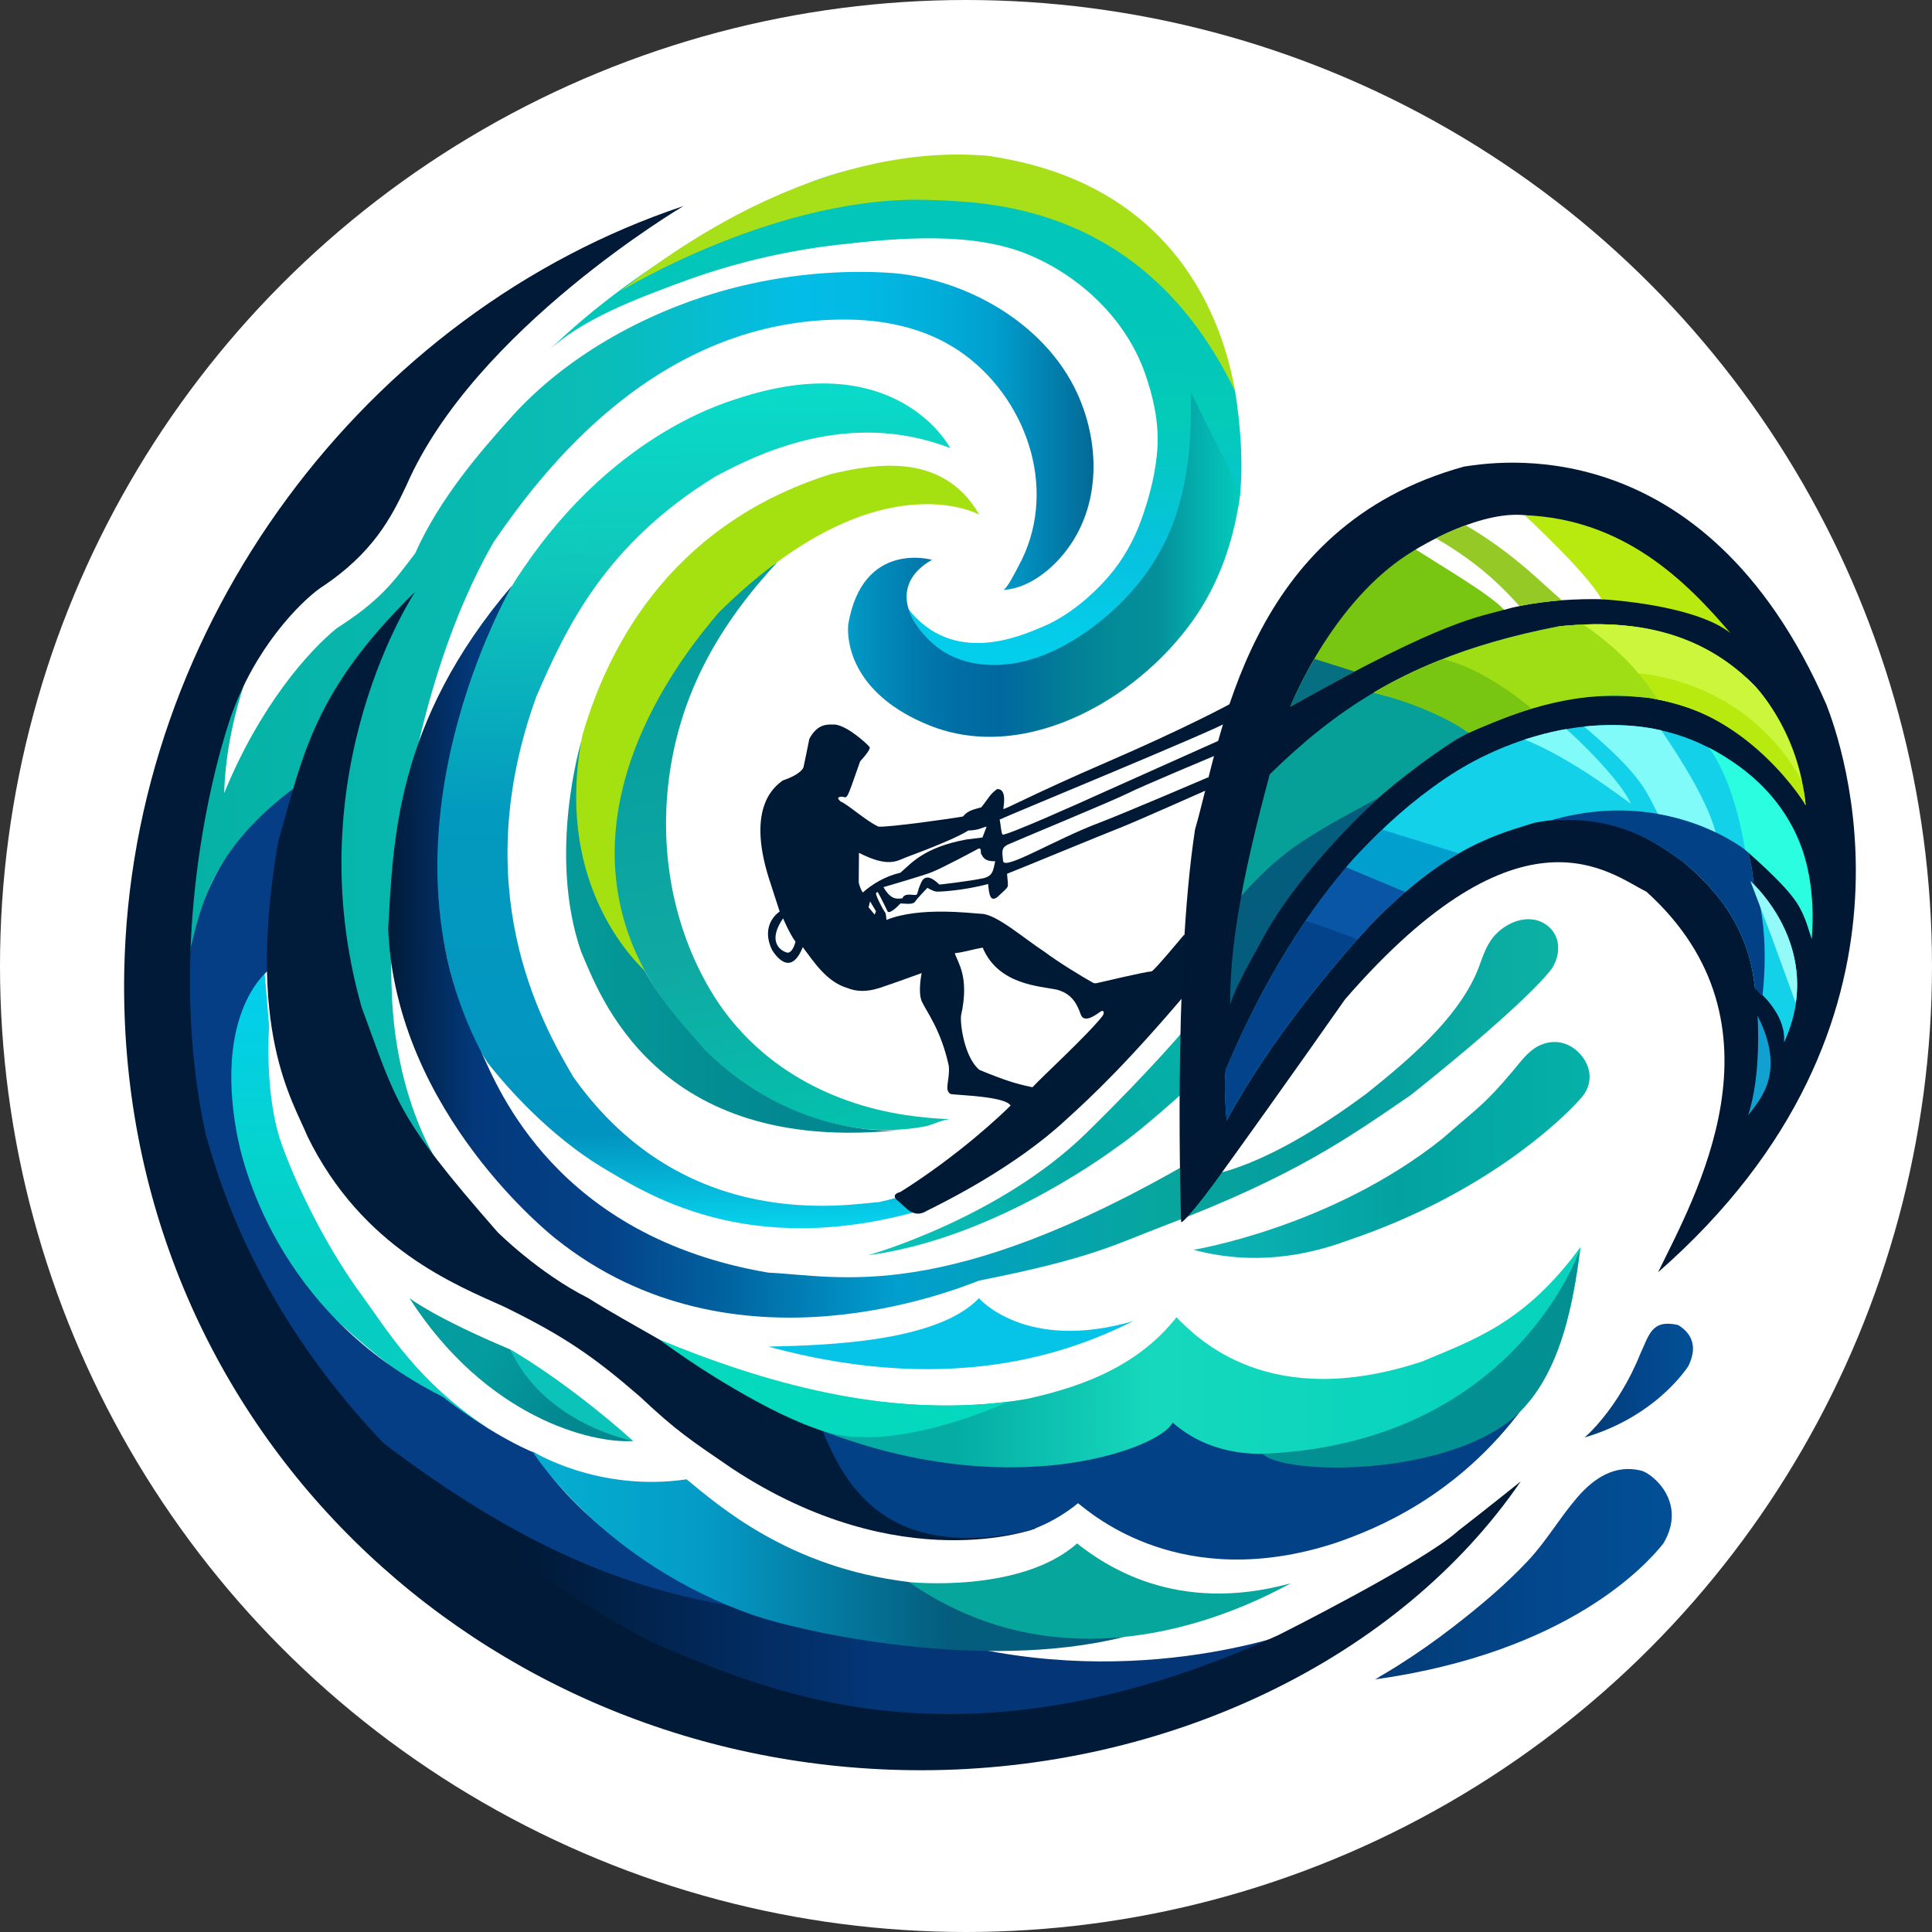 <svg xmlns="http://www.w3.org/2000/svg" xmlns:xlink="http://www.w3.org/1999/xlink" id="Ebene_1" data-name="Ebene 1" viewBox="0 0 488.6 488.6"><rect x="0" y="0" width="488.6" height="488.6" fill="#333333" stroke="none"/><defs><style>      .cls-1 {        fill: #93f9f9;      }      .cls-2 {        fill: #034186;      }      .cls-3 {        fill: #001a38;      }      .cls-4, .cls-5 {        fill: #a0de0d;      }      .cls-6 {        fill: #07a69d;      }      .cls-7 {        fill: url(#linear-gradient-8);      }      .cls-8 {        fill: url(#linear-gradient-7);      }      .cls-9 {        fill: url(#linear-gradient-5);      }      .cls-10 {        fill: url(#linear-gradient-6);      }      .cls-11 {        fill: url(#linear-gradient-9);      }      .cls-12 {        fill: url(#linear-gradient-4);      }      .cls-13 {        fill: url(#linear-gradient-3);      }      .cls-14 {        fill: url(#linear-gradient-2);      }      .cls-15 {        fill: #95ca26;      }      .cls-5 {        isolation: isolate;        opacity: .43;      }      .cls-16 {        fill: url(#linear-gradient);      }      .cls-17 {        fill: #a5e011;      }      .cls-18 {        fill: #053e85;      }      .cls-19 {        fill: #06a099;      }      .cls-20 {        fill: #076f82;      }      .cls-21 {        fill: #029093;      }      .cls-22 {        fill: #92d211;      }      .cls-23 {        fill: #04d9bd;      }      .cls-24 {        fill: #2bfde0;      }      .cls-25 {        fill: #019fce;      }      .cls-26 {        fill: #03b4e3;      }      .cls-27 {        fill: #fff;      }      .cls-28 {        fill: #05c4e8;      }      .cls-29 {        fill: #79c612;      }      .cls-30 {        fill: #a7df19;      }      .cls-31 {        fill: url(#linear-gradient-10);      }      .cls-32 {        fill: url(#linear-gradient-11);      }      .cls-33 {        fill: url(#linear-gradient-12);      }      .cls-34 {        fill: url(#linear-gradient-13);      }      .cls-35 {        fill: url(#linear-gradient-14);      }      .cls-36 {        fill: url(#linear-gradient-15);      }      .cls-37 {        fill: url(#linear-gradient-16);      }      .cls-38 {        fill: #011c3b;      }      .cls-39 {        fill: #0bc3b8;      }      .cls-40 {        fill: #9fdd15;      }      .cls-41 {        fill: #cbf63c;      }      .cls-42 {        fill: #03438c;      }      .cls-43 {        fill: #12a0d0;      }      .cls-44 {        fill: #045d7d;      }      .cls-45 {        fill: #80fbfa;      }      .cls-46 {        fill: #011834;      }      .cls-47 {        fill: #14d1ea;      }      .cls-48 {        fill: #b8ea10;      }      .cls-49 {        fill: #001a36;      }      .cls-50 {        fill: #0856a5;      }    </style><linearGradient id="linear-gradient" x1="225.76" y1="172.67" x2="303.33" y2="220.3" gradientTransform="translate(0 488.19) scale(1 -1)" gradientUnits="userSpaceOnUse"><stop offset="0" stop-color="#0bc3b8"></stop><stop offset=".54" stop-color="#05a7a4"></stop><stop offset="1" stop-color="#05b1a8"></stop></linearGradient><linearGradient id="linear-gradient-2" x1="87.93" y1="236.04" x2="89.03" y2="152.19" gradientTransform="translate(0 488.19) scale(1 -1)" gradientUnits="userSpaceOnUse"><stop offset="0" stop-color="#03ceeb"></stop><stop offset=".45" stop-color="#04d3ce"></stop><stop offset=".96" stop-color="#07ccc1"></stop></linearGradient><linearGradient id="linear-gradient-3" x1="47.08" y1="304.37" x2="276.55" y2="304.37" gradientTransform="translate(0 488.19) scale(1 -1)" gradientUnits="userSpaceOnUse"><stop offset="0" stop-color="#05b1a4"></stop><stop offset=".45" stop-color="#0abdb6"></stop><stop offset=".68" stop-color="#03bde7"></stop><stop offset=".75" stop-color="#02b9e3"></stop><stop offset=".83" stop-color="#01add9"></stop><stop offset=".89" stop-color="#019fce"></stop><stop offset="1" stop-color="#036996"></stop></linearGradient><linearGradient id="linear-gradient-4" x1="133.01" y1="92.54" x2="336.73" y2="92.54" gradientTransform="translate(0 488.19) scale(1 -1)" gradientUnits="userSpaceOnUse"><stop offset="0" stop-color="#001a38"></stop><stop offset=".43" stop-color="#043576"></stop><stop offset=".95" stop-color="#043576"></stop></linearGradient><linearGradient id="linear-gradient-5" x1="347.59" y1="90.06" x2="422.79" y2="90.06" gradientTransform="translate(0 488.19) scale(1 -1)" gradientUnits="userSpaceOnUse"><stop offset="0" stop-color="#033b75"></stop><stop offset=".57" stop-color="#03478d"></stop><stop offset=".95" stop-color="#024f95"></stop></linearGradient><linearGradient id="linear-gradient-6" x1="400.74" y1="139.03" x2="428.16" y2="139.03" gradientTransform="translate(0 488.19) scale(1 -1)" gradientUnits="userSpaceOnUse"><stop offset="0" stop-color="#033b75"></stop><stop offset=".57" stop-color="#03478d"></stop><stop offset=".95" stop-color="#024f95"></stop></linearGradient><linearGradient id="linear-gradient-7" x1="134.61" y1="95.91" x2="284.38" y2="95.91" gradientTransform="translate(0 488.19) scale(1 -1)" gradientUnits="userSpaceOnUse"><stop offset=".05" stop-color="#05accf"></stop><stop offset=".29" stop-color="#049bc7"></stop><stop offset=".7" stop-color="#045d7d"></stop></linearGradient><linearGradient id="linear-gradient-8" x1="208.76" y1="144.99" x2="399.24" y2="144.99" gradientTransform="translate(0 488.19) scale(1 -1)" gradientUnits="userSpaceOnUse"><stop offset=".17" stop-color="#04aca4"></stop><stop offset=".43" stop-color="#16d8bc"></stop><stop offset=".82" stop-color="#08d4be"></stop></linearGradient><linearGradient id="linear-gradient-9" x1="301.83" y1="197.36" x2="402.01" y2="197.36" gradientTransform="translate(0 488.19) scale(1 -1)" gradientUnits="userSpaceOnUse"><stop offset="0" stop-color="#0db5b7"></stop><stop offset=".52" stop-color="#03a2a1"></stop><stop offset="1" stop-color="#05b1a8"></stop></linearGradient><linearGradient id="linear-gradient-10" x1="226.7" y1="437.16" x2="225.38" y2="320.35" gradientTransform="translate(0 488.19) scale(1 -1)" gradientUnits="userSpaceOnUse"><stop offset="0" stop-color="#02c6b9"></stop><stop offset=".27" stop-color="#02c6b9"></stop><stop offset=".46" stop-color="#04cbb8"></stop><stop offset=".75" stop-color="#07c2df"></stop><stop offset=".97" stop-color="#03ceeb"></stop></linearGradient><linearGradient id="linear-gradient-11" x1="177.92" y1="177.12" x2="173.95" y2="400.07" gradientTransform="translate(0 488.19) scale(1 -1)" gradientUnits="userSpaceOnUse"><stop offset="0" stop-color="#07d4ee"></stop><stop offset=".11" stop-color="#0294c0"></stop><stop offset=".48" stop-color="#039abf"></stop><stop offset=".75" stop-color="#0fc7ba"></stop><stop offset=".96" stop-color="#09dbca"></stop></linearGradient><linearGradient id="linear-gradient-12" x1="176.17" y1="334.31" x2="204.61" y2="203.32" gradientTransform="translate(0 488.19) scale(1 -1)" gradientUnits="userSpaceOnUse"><stop offset="0" stop-color="#049c9f"></stop><stop offset=".63" stop-color="#10a8a2"></stop><stop offset="1" stop-color="#05c0ad"></stop></linearGradient><linearGradient id="linear-gradient-13" x1="143.17" y1="251.1" x2="227.73" y2="251.1" gradientTransform="translate(0 488.19) scale(1 -1)" gradientUnits="userSpaceOnUse"><stop offset="0" stop-color="#059b99"></stop><stop offset=".63" stop-color="#028891"></stop><stop offset="1" stop-color="#028891"></stop></linearGradient><linearGradient id="linear-gradient-14" x1="102.69" y1="157.23" x2="153.79" y2="124.48" gradientTransform="translate(0 488.19) scale(1 -1)" gradientUnits="userSpaceOnUse"><stop offset="0" stop-color="#049c9f"></stop><stop offset=".39" stop-color="#049c9f"></stop><stop offset=".79" stop-color="#028891"></stop><stop offset="1" stop-color="#028891"></stop></linearGradient><linearGradient id="linear-gradient-15" x1="214.47" y1="345.53" x2="313.7" y2="345.53" gradientTransform="translate(0 488.19) scale(1 -1)" gradientUnits="userSpaceOnUse"><stop offset="0" stop-color="#049bc7"></stop><stop offset=".03" stop-color="#0394c1"></stop><stop offset=".17" stop-color="#017bae"></stop><stop offset=".29" stop-color="#006da3"></stop><stop offset=".39" stop-color="#00689f"></stop><stop offset=".59" stop-color="#038296"></stop><stop offset=".68" stop-color="#038b99"></stop><stop offset=".79" stop-color="#04909b"></stop><stop offset=".89" stop-color="#04aeac"></stop><stop offset="1" stop-color="#04cabc"></stop></linearGradient><linearGradient id="linear-gradient-16" x1="398.66" y1="248.57" x2="96.08" y2="247.24" gradientTransform="translate(0 488.19) scale(1 -1)" gradientUnits="userSpaceOnUse"><stop offset="0" stop-color="#0eb4a4"></stop><stop offset=".2" stop-color="#049c9f"></stop><stop offset=".35" stop-color="#07a69d"></stop><stop offset=".57" stop-color="#019fce"></stop><stop offset=".72" stop-color="#01609e"></stop><stop offset=".81" stop-color="#044288"></stop><stop offset=".92" stop-color="#03397c"></stop><stop offset=".99" stop-color="#011c3b"></stop></linearGradient></defs><circle class="cls-27" cx="244.3" cy="244.3" r="244.3"></circle><path class="cls-16" d="M219.52,317.45s33.13-9.26,55.29-30.98c16.6-16.27,25.04-26.44,25.04-26.44l-.33,15.96s-10.71,9.81-16.88,14c-4.96,3.64-32.85,23.49-63.12,27.46h0Z"></path><path class="cls-14" d="M66.85,245.17l1.21,14.39s-1.32,17.31,3.2,29.88,12.57,27.79,20.18,38.04c6.95,9.59,14.18,21.87,31.84,33.64-32.58-16.21-67.24-53.98-68.56-68.04s2.59-45.37,12.13-47.91h0Z"></path><path class="cls-18" d="M186.22,406.55s-54.25-3.23-95.76-47.55c-14.89-17.53-52.49-63.37-41.46-124.68,3.97-11.69,12.79-30.43,30.21-38.81-5.07,30.87-11.25,49.84-11.25,49.84,0,0-13.67,9.92-8.16,40.8,1.32,7.5,9.77,45.79,52.11,67.07,13.66,10.59,23.63,14.35,23.63,14.35,0,0,10.93,21.74,50.68,38.99h0Z"></path><path class="cls-13" d="M113.94,298.87s-14.06-16.9-14.89-48.97c-.99-24.3,4.85-76.45,25.8-112.84,12.13-17.64,41.46-56.9,89.76-56.24,10.59.15,21.07,2.67,29.66,9.14,16.12,12.15,23.31,35.05,13.28,53.25-.49.9-2.94,5.94-3.91,5.98,5.61-.24,10.92-4.07,14.51-8.12,10.25-11.53,10.42-28.18,4.28-41.6-8.23-17.99-28.85-29.45-48.2-30.52-14.25-.79-28.86.92-42.55,4.91-19.21,5.61-38.7,16.45-52.2,31.44-7.94,8.82-18.3,20.73-24.48,34.62-5.51,7.28-8.82,11.91-19.85,18.97-7.06,5.73-19.39,19.53-28.45,41.68.22-9.7,2.65-25.58,11.91-44.33-15.88,16.32-24.26,59.1-20.73,84.9,3.09-13.23,6.4-27.57,28.67-43.44.88,21.39,16.76,85.23,37.38,101.17h0Z"></path><path class="cls-38" d="M105.01,149.63s-30.43,45.54-13.56,105.08c8.93,24.15,8.6,27.46,34.4,56.9,0,0,10.42,10.42,22.99,16.71,8.1,5.29,33.91,18.86,43,25.8,9.92,4.63,22,8.77,30.76,12.07,10.09,8.1,39.36,20.34,39.36,20.34,0,0-34.07,12.96-76.74-15.1-10.59-7.23-14.14-9.54-23.28-18.14-11.62-10.09-19.23-15.38-34.44-22.82-12.07-5.46-35.89-14.72-49.78-43.17-3.64-8.93-15.69-26.89-7.33-74.59,6.17-21.17,8.6-37.71,34.62-63.07h0Z"></path><path class="cls-12" d="M332.15,410.96s-39.7,16.76-89.09,5.07c-49.65-13.95-83.36,2.21-161.65-63.51,0,0,49.18,62.85,134.52,85.12,29.77,5.51,99.68-10.14,116.22-26.68Z"></path><path class="cls-9" d="M347.59,424.74c.46-.06,1.1-.61,1.49-.83,1.42-.82,2.83-1.67,4.22-2.54,4.94-3.1,9.72-6.46,14.33-10.03,6.6-5.11,13.03-10.5,18.76-16.59,4.68-4.98,8.02-10.85,12.46-16.01,4.2-4.89,9.57-8.5,16.24-6.81,2.83.72,11.74,8.05,5.57,18.41-4.19,5.29-24.09,27.57-73.05,34.4h-.02Z"></path><path class="cls-10" d="M400.74,363.54s8.35-6.95,14.06-21.09c2.32-4.96,2.87-8.85,9.59-7.36,1.27.83,5.95,3.69,2.54,10.48-2.7,3.91-10.75,13.4-26.19,17.97h0Z"></path><path class="cls-28" d="M247.58,328.31s11.74,13.73,39.03,5.79c-12.74,6.29-43.33,19.85-92.29,6.45,14.89-.33,42.67-1.16,53.26-12.24h0Z"></path><path class="cls-3" d="M384.61,374.62c-30.82,44.99-89.44,73.07-151.68,73.07-111.54,0-203.57-87.46-201.51-201.95,1.59-87.94,61.24-166.9,141.45-193.64,0,0-52.87,31.15-70.07,70.62-3.75,7.94-8.38,17.2-21.78,25.97-5.13,3.64-16.71,15.22-22.82,33.08-5.62,16.71-15.88,60.87-6.12,105.36,4.63,15.55,21.5,79.92,113.13,128.35,28.45,11.91,77.41,34.73,158.12-1.98,0,0,36.64-18.36,45.43-26.35,6.29-4.85,15.85-12.52,15.85-12.52h0Z"></path><path class="cls-2" d="M259.84,387.2s6.34-1.74,12.79-7.04c3.8,2.98,26.22,22.58,64.75,10.17,10.75-3.64,31.24-11.97,47.79-34.35-17.69,7.23-67.8,20.57-88.64,3.66-11.58,5.05-25.64,17.95-73.93,6.54-1.37.42-14.21-4.49-14.72-4.69,5.9,14.5,16.46,33.3,51.96,25.7h0Z"></path><path class="cls-8" d="M284.38,413.96c-22.25.96-39.19-5.59-54.5-13.87-30.6-3.64-48.3-19.52-56.24-25.97-22.49,3.31-39.03-7.11-39.03-7.11,0,0,17.86,28.45,56.57,41.68,11.25,3.8,56.9,14.33,93.2,5.26h0Z"></path><path class="cls-7" d="M167.41,339.2s46.25,22.5,92.4,14.56c10.92-2.48,27.01-6.95,37.71-20.62,5.29,5.29,23.32,24.03,62.19,11.16,13.23-5.59,26.05-9.81,40.03-28.99-1.41,10.83-4.36,33.69-18.69,44.5-5.95,3.53-30.71,17-60.37,7.85-3.77.1-14.97.25-24.15-7.94-2.73,7.45-61.08,29.67-129.12-20.51h0Z"></path><path class="cls-11" d="M301.83,316.07s34.73-5.62,62.88-28.05c9.43-8.27,10.72-8.67,17.83-17.11,1.86-2.21,3.83-4.98,6.45-6.34,3.73-1.94,7.81-1.12,10.58,1.94,3.07,3.37,3.36,7.88.17,11.3-4.13,4.8-23.82,24.04-58.55,35.78-6.78,2.48-21.5,7.28-39.36,2.48Z"></path><path class="cls-23" d="M255.02,354.47s-28.38,13.39-46.6,7.51c-13.89-4.3-32.05-16.25-41.72-23.25,26.3,10.92,57.52,19.81,88.32,15.74Z"></path><path class="cls-21" d="M399.58,315.91s-16.34,49.12-80.3,51.76c1.24,1.17,3.11,1.68,4.72,2.09,2.66.67,5.4.99,8.13,1.18,3.47.25,6.95.25,10.43.09,3.89-.18,7.76-.58,11.6-1.2s7.85-1.5,11.66-2.68,7.24-2.53,10.6-4.35c3.07-1.66,5.99-3.69,8.42-6.21,4.14-4.28,7.06-9.63,9.15-15.18,2.33-6.19,3.69-12.72,4.71-19.24.07-.43.13-.86.2-1.29.25-1.66.47-3.32.68-4.98h0Z"></path><path class="cls-6" d="M229.88,400.1s28.12,2.98,42.51-9.76c6.78,5.29,24.81,18.14,54.08,10.06-7.61,4-53.59,29.63-96.59-.3h0Z"></path><path class="cls-31" d="M138.25,89.15c8.58-8.41,23.09-13.72,34.02-17.77,12.8-4.75,26.18-7.93,39.75-9.49,15.15-1.74,34.1-3.45,48.41,2.64,12.96,5.52,24.32,16.21,29.14,29.89,2.06,5.83,3.47,12.14,3.16,18.42-.3,6.23-2.02,12.88-4.14,18.73-1.86,5.12-4.54,9.91-8.09,14.06-4.35,5.08-10.36,10.12-16.55,12.76-5.95,2.54-22.99,10.14-34.4-4.58,3.36,8.99,16.32,23.65,44,7.61,7.77-5.95,35.48-12.74,39.56-33.14,1.68-8.38.56-21.45-.74-29.23-.2-1.18-2.32-4.93-2.43-6.11-.21-2.12-4.13-7-5.51-9.04-4.04-5.98-6.95-11.72-9.37-17.09-7.44-8.93-42.92-37.91-89.27-21.02-11.45,4.65-42.55,18.87-67.52,43.35h-.02Z"></path><path class="cls-32" d="M240.3,113.3s-13.4-25.97-54.08-12.4c-5.13,1.65-31.59,10.09-53.75,42.67-7.44,10.59-25.47,43.33-21.5,88.32,3.23,18.01,6.57,27.79,12.32,36.83,5.32,6.84,15.9,18.52,28.91,26.46,10.59,6.17,36.25,23.71,81.15,10.81l-1.76-5.07s-2.37,1.6-9.32,3.09c-7.77.5-48.96,8.27-77.24-31.59-8.77-14.72-26.79-48.24-9.37-96.32,7.72-17.86,17.64-38.59,45.21-55.57,9.92-5.29,33.3-17.31,59.43-7.22h0Z"></path><path class="cls-33" d="M240.47,283.05c-1.83-.07-4.61,1.44-6.46,1.8-5.63,1.08-11.45,1.18-17.14.43-22.45-2.97-40.68-18.02-52.14-36.84-4.87-8-8.26-16.9-9.91-26.12-2.13-11.92-1.3-24.29,2.04-35.9,3.28-11.39,8.92-21.11,17.43-29.39,3.37-3.28,7.06-6.23,10.99-8.8,2.14-1.4,4.34-2.69,6.61-3.87,1.27-.66,3.88-1.3,4.82-2.32-14.73,15.87-24.78,33.21-27.56,55.06-2.32,18.3,1.02,37.27,10.48,53.27,10.68,18.08,28.99,28.57,49.5,31.64,3.75.56,7.54.9,11.33,1.05h0Z"></path><path class="cls-34" d="M146.95,187.71s-8.51,28.29,0,52.94c4.54,10.42,18.59,51.68,80.78,45.11,0,0-26.33,2.92-49.8-20.6-9.66-11.49-23.97-22.86-30.98-77.45Z"></path><path class="cls-35" d="M103.57,328.31s6.31,4.92,25.47,12.96c2.1,4.08,12.13,15.66,31.09,23.16-10.64.69-37.27-6.01-56.57-36.11h0Z"></path><path class="cls-49" d="M311.09,178.02s-10.75,5.9-31.53,14.88c-18.59,8.04-25.82,12.08-25.82,11.66,0-.49,1.06-5.17-1.59-5-1.98,1.48-2.09,2.3-3.99,4.61-1.57.5-3.31.66-4.63,2.32-3.23.58-18.8,2.77-21.39,2.56-3.31-1.57-7.59-5.54-9.58-6.37-.74-.7-.89-1.07.15-1.2,1.79,0,.96,2.07,4.82-8.94,0,0,2.84-3.01,2.38-3.63-.46-.62-5.38-5.25-8.69-5.67-1.69,0-4.38-.45-6.53,3.6-.45,2.35-1.49,7.19-1.49,7.19,0,0-.37,1.7-5.25,3.35-1.74,1.33-9.26,6.37-3.52,24.67l2.75,8.49s-5.07,3.09-1.93,9.7c1.33,2.15,4.91,6.45,7.77-.71,2.87,3.8,6.01,8.76,11.3,10.35,2.31.93,4.96.98,8.02,0s10.75-3.79,10.75-3.79c0,0-.99,4.63,0,7.11,1.32,2.81,4.88,7.24,6.86,16.36.34,3.66-1.32,6.14.5,7.13,2.32.33,13.73.58,15.13,2.9-2.31,2.31-12.98,12.48-27.87,21.86,0,0-2.7.55-.66,2.21,2.04,1.65,3.97,4.68,7.38,2.53,4.47-2.2,22.28-11.03,35.07-22.93,6.72-6.07,15.77-14.56,32.31-34.18,0-11.8-2.38-12.66-2.38-12.66,0,0-7.66,9.24-8.21,9.24-1.68.1-11.45,2.43-13.89,2.98-.33.07-.68.03-.97-.14-2.29-1.25-8.61-5.09-12.3-7.86-5.07-3.3-11.95-9.34-15.73-9.53-2.64-.13-15.77-1.88-24.15,1.54-.11-1.54-.22-1.82-.44-2.04-.22-.22-2.2-3.86-2.2-4.68,0,0,.21-.43.47-.27.38.56,2.51,4.92,2.51,4.92,0,0,.58.71,3.2-2.1,1.76.06,3.25.36,3.8-.58.66-.94,3.02-3.37,3.02-3.37,0,0,1.34.83,2.22.94s7.17-.3,13.14-1.9c.22,2.42.48,4.72,2.35,3.28,1.88-1.76,2.26-2.04,2.54-2.53.27-.5-.03-2.01-.11-3.34,2.04-.77,25.47-10.45,28.53-11.61,3.64-1.41,22.41-9.76,22.41-9.76v-3.06s-21.33,9.15-27.75,11.58c-11.09,4.18-23.91,12.1-24.19,9.62-.28-2.48-.44-3.31,1.15-4.13,1.88-.88,26.85-11.19,30.32-12.96s22.44-9.7,22.44-9.7l.61-3.64s-23.98,10.75-29.55,13.23c-5.79,2.64-23.98,10.75-25.09,10.53-.44-.6-.48-2.98-.77-3.8.89-.55,54.53-22.6,57.84-24.75.11-1.66.44-4.52.44-4.52h.02ZM199.28,240.94c-.91-.05-5.79-2.03-1.24-8.69,0,0,1.6,3.82,3.14,5.91-.37,1.49-1.11,2.73-1.9,2.77h0ZM248.52,239.66c4,9.49,14.55,9.7,18.8,10.64,3.91,1.05,5.12,3.8,6.01,6.28s4.25-.27,5.02-.77c.77-.49,1.05.28.49,1.11-3.63,4.7-15.79,15.86-17.62,17.94-.16.18-.52.02-.76-.03-3.52-.78-6.17-1.53-12.76-4.25-3.67-3.02-4.9-11.16-4.66-13.73,2.23-9.92-.91-13.48-1.57-15.79,2.42-.25,4.47-.97,7.06-1.41h-.01ZM221.2,231.31l-1.54-1.86.38-1.49,1.49,2.48-.33.87h0ZM218.22,225.68c-.25-.08-1.05-1.92-1.05-2.75,0-.93.06-7.25.06-7.25,7.44,3.8,9.56,2.05,11.94,1.13,5.62-2.07,13.03-5.03,15.68-6.77,2.9-.08,3.48-.81,4.66-.97l-1.05,2.73-4.02.5c-10.81,1.99-13.98,6.04-16.71,8.4-3.94.92-7.2,2.93-9.51,5v-.02ZM248.16,222.21c-3.3.66-10.27,1.49-10.59,1.49-.49-.41-3.27-3.39-4.57-.58s-.72,3.22-1.63,3.22-2.65-.49-3.14.83c-1.33.17-2.9.5-4.8-2.81,0,0,10.51-3.06,12.24-3.8,2.73-1.08,11.08-5.55,11.66-5.88.74-.33.74.25.74,1.16.66,1.16.97,1.98,3.62,1.98-.56,2.32-.48,3.89-3.54,4.39h0Z"></path><path class="cls-30" d="M157.05,73.55s40.47-24.81,79.17-22.94c14.67.55,53.65,1.7,76.14,48.34-3.01-17.17-14.62-52.81-62.86-59.59-8.38-.5-44.2-3.67-92.46,34.18h.01Z"></path><path class="cls-36" d="M301.02,98.96c.4.81.1,2.7.12,3.62.02,1.29.02,2.57,0,3.86-.05,2.64-.2,5.28-.46,7.9-.54,5.38-1.57,10.72-3.25,15.86-3.55,10.8-10.32,19.79-19.13,26.9-8.52,6.88-19.23,12.21-30.48,10.86-4.29-.52-8.41-2.16-11.68-5.02-7.77-6.77-10.25-15.76-.45-21.36,0,0-17.53-5.07-21.17,16.32-.44,4.96,1.38,17.75,20.32,25.47,25.15,10.25,54.67-7.65,68.28-28.57,5.91-9.08,9.29-19.7,10.58-30.48l-12.66-25.36h-.02Z"></path><path class="cls-37" d="M306.13,297.05s13.56-1.16,39.7-20.67c10.92-8.77,22.16-18.45,27.35-29.82,1.32-2.89,1.98-5.95,3.77-8.64,2.72-4.08,8.78-7.12,13.46-4.45,4.39,2.51,4.54,7.77,1.95,11.64-3.86,4.85-14.22,14.78-35.62,31.87-15.22,10.36-28.78,20.29-62.52,33.08-11.91,4.52-17.97,8.16-46.53,13.78-5.4,1.98-61.97,25.58-107.18-10.59,0,0-40.58-31.54-42.34-78.51,1.32-21.83,1.65-51.93,31.37-86.69,0,0-36.81,62.93-7.76,118.12,4.24,9.21,18.96,46.59,72.55,55.68,17.86.83,44.33,8.27,107.51-28.45,1.49.17,4.3,3.64,4.3,3.64h-.01Z"></path><path class="cls-4" d="M456.64,203.6s-10.75-22.33-39.36-27.07c-7.61-.77-26.02-2.54-48.74,10.36-6.51,3.86-30.32,19.3-48.52,49.29-3.97,7.17-7.28,12.9-8.93,17.86.11-10.03.66-23.49,10.03-58.22,5.21-7.83,38.7-33.63,73.14-37.43,10.94-1.1,32.27-1.93,49.23,14.78,2.69,2.9,10.97,13.08,13.15,30.43h0Z"></path><path class="cls-17" d="M247.69,130.19s-26.02-14.74-65.94,24.74c-7.06,8.38-41.23,48.45-18.73,90.57-4.42-4.3-22.7-23.86-15.75-59.5,5.82-20.08,20.81-52.9,62.93-66.13,9.7-2.21,28.01-6.25,37.49,10.33h0Z"></path><path class="cls-39" d="M160.14,364.42s-22.44-4.19-31.09-23.16c0,0,13.78,7.72,31.09,23.16Z"></path><path class="cls-46" d="M298.7,308.97s-2.1-62.63,3.53-99.24c6.84-23.38,12.85-76.52,68.06-91.74,6.48-.88,60.51-11.03,91.6,60.2,3.53,9.04,29.55,80.38-42.56,143.56,8.93-18.52,34.4-62.52-2.98-96.26-8.93-4.3-31.43-24.37-76.19,27.24,0,0-15.44,22.05-31.32,44.05-5.46,7.61-10.1,13.12-10.14,12.18h0Z"></path><path class="cls-19" d="M346.32,203.88c8.1-7.56,18.69-14.89,22.22-16.99.97-.55,1.93-1.07,2.88-1.57,21.38-11.18,38.57-9.53,45.86-8.79,28.61,4.74,39.36,27.07,39.36,27.07-2.18-17.35-10.46-27.53-13.15-30.43-16.95-16.71-38.29-15.88-49.23-14.78-19.48,3.77-34.25,9.3-46.84,16.76-9.67,5.73-18.05,12.59-26.3,20.67-3.49,12.92-5.75,22.89-7.23,30.84,0,0,14.56-16.3,32.42-22.78h.01Z"></path><path class="cls-26" d="M443.41,223.73s18.4,16.55,7.77,39.82c0,0,1.27-6.45-7.33-13.65-.88-6.88-2.76-19.11-17.86-31.68l17.42,5.51Z"></path><path class="cls-47" d="M451.18,263.55s1.27-6.45-7.33-13.65c-.88-6.88-2.76-19.11-17.86-31.68-5.73-4.08-17.97-14-37.93-10.14-8.6,2.76-22.05,5.62-41.73,26.13-8.44,9.1-25.31,29-36.11,49.18-.22-2.1-.88-11.69,0-13.34,4.39-10.43,9.51-20.54,15.45-30.18,10.42-16.89,23.31-31.8,39.79-42.98,18.16-12.31,43.8-18.36,64.48-8.88,11.68,5.35,22.06,15.08,26.09,27.49,1.32,4.08,2,8.35,2.14,12.63.08,2.58-.03,5.17-.3,7.74-1.65-4.74-6.17-15.55-15.77-20.4,1.43,5.51,1.32,8.27,1.32,8.27,0,0,18.4,16.55,7.77,39.82h-.01Z"></path><path class="cls-25" d="M368.91,215.82c-4.05,2.34-8.54,5.45-13.5,9.72-5.47-2.32-14.98-6.24-14.98-6.24,2.94-3.48,5.86-6.29,9.2-9.46,0,0,4.71,1.45,19.28,5.97h0Z"></path><path class="cls-2" d="M445.75,251.63c-.1.8-1.2-1.15-1.9-1.73-.88-6.88-2.76-19.11-17.86-31.68-5.32-3.79-15.49-12.05-33.77-10.77,30.01-8.64,49.87,8.01,49.87,8.01.97,3.71,1.23,6.18,1.3,7.39,0,0,4.41,10.03,2.36,28.78h0Z"></path><path class="cls-1" d="M454.15,253.69c2.7-18.54-11.49-30.9-11.49-30.9l5.27,13.84,6.22,17.07h0Z"></path><path class="cls-42" d="M343.33,237.5c-9,10.08-23.47,27.87-33.12,45.88-.22-2.1-.88-11.69,0-13.34,1.07-2.53,7.94-19.46,20.04-37.27,0,0,9.7,3.06,13.08,4.73Z"></path><path class="cls-40" d="M371.42,185.33c5.93-2.73,11.23-4.7,15.96-6.11,15.04-4.47,24.36-3.25,29.9-2.69,28.61,4.74,39.36,27.07,39.36,27.07-2.18-17.35-10.46-27.53-13.15-30.43-16.95-16.71-38.29-15.88-49.23-14.78-11.72,2.27-21.74,5.18-30.6,8.76-5.86,2.37-11.22,5.03-16.24,8,0,0,7.33,1.93,9.26,2.7,0,0,9.73,3.59,14.73,7.47h0Z"></path><path class="cls-40" d="M417.28,176.53c28.61,4.74,39.36,27.07,39.36,27.07-2.18-17.35-10.46-27.53-13.15-30.43-16.95-16.71-38.29-15.88-49.23-14.78"></path><path class="cls-5" d="M455.92,199.14c.6,1.33.53,2.92.72,4.46,0,0-12.9-22.86-37.14-26.66-1.26-2.17-3.09-4.46-5.12-6.65,0,0,29.03,1.06,41.55,28.85h0Z"></path><path class="cls-48" d="M419.12,176.87c23.91,4.08,37.52,26.73,37.52,26.73-1.65-17.37-10.71-27.95-13.51-30.76-13.65-13.68-30.52-15.42-42.64-14.91,0,0,7.86,5.23,13.03,11.33,2.15,2.54,4.21,5.19,5.61,7.61h0Z"></path><path class="cls-5" d="M387.38,179.22c-4.73,1.41-10.03,3.38-15.96,6.11-5-3.89-14.73-7.47-14.73-7.47-1.93-.77-9.26-2.7-9.26-2.7,5.01-2.97,10.37-5.63,16.24-8,0,0,14.16,6.13,23.71,12.07h0Z"></path><path class="cls-44" d="M348.64,201.78s-18.94,17.04-28.62,34.4c-3.97,7.17-7.28,12.9-8.93,17.86.07-6.3.31-13.95,2.81-27.38,0,0,6.46-7.85,14.81-13.43,7.64-5.11,19.93-11.45,19.93-11.45h0Z"></path><path class="cls-29" d="M326.33,178.67s11.38-29.08,33.49-40.69c14.11,7.28,14.24,9.55,21.39,15.99-7.36,2.22-14.8,2.18-54.88,24.7Z"></path><path class="cls-22" d="M363.36,136.34s3.91-2.72,11-4.53c7.75,6.4,20.4,19.74,20.4,19.74,0,0-7.49.73-11.08,1.39-3.53-3.86-7.69-9.21-20.31-16.6h-.01Z"></path><path class="cls-20" d="M342.57,169.83c-4.84,2.61-10.24,5.54-16.23,8.91,0,0,1.8-4.9,6.09-12.11l10.14,3.2Z"></path><path class="cls-27" d="M358.04,138.98s17.04-10.79,29.11-8.47c13.92,10.79,18.3,21.05,18.3,21.05,0,0-13.49-.62-25.06,2.65-3.39-3.64-12.59-9.08-22.35-15.24h0Z"></path><path class="cls-48" d="M385.54,130.28s16,14.74,19.47,21.27c10.42.66,25.83,3.1,32.61,8.56-11.25-13.23-26.97-28.85-52.08-29.82h0Z"></path><path class="cls-15" d="M363.16,136.14s2.35-1.36,7.52-3.29c12.43,7.23,20,15.39,24.33,18.96-3.12.24-7.28.75-10.75,1.45-3.61-3.92-9.3-10.29-21.09-17.12h0Z"></path><path class="cls-41" d="M455.51,197.23c-2.01-10.29-8.05-20.06-12.02-24.06-13.56-13.65-29.94-15.69-43-15.22,0,0,8.17,5.42,13.89,12.35,0,0,26.86,1.21,41.14,26.93h-.01Z"></path><path class="cls-43" d="M444.48,256.86s1.08,14.8-2.4,25.22c3.14-4.13,9.68-10.83,2.4-25.22Z"></path><path class="cls-50" d="M343.33,237.5c1.08-1.21,2.09-2.32,2.99-3.29,3.19-3.33,6.22-6.19,9.09-8.66l-14.98-6.24c-3.72,4.4-7.12,8.96-10.18,13.46l13.08,4.73h0Z"></path><path class="cls-29" d="M364.74,166.72c-6.76,2.72-11.93,5.19-17.31,8.43,5.83,1.36,17.72,5.51,23.99,10.17,0,0,11.89-5.17,15.96-6.11,0,0-12.08-10.38-22.64-12.5h0Z"></path><path class="cls-45" d="M385.59,187.02s5.44-1.81,10.51-2.64c2.65,2.26,13.45,12.57,16.37,18.9-2.65-1.83-14.92-11.42-26.89-16.26h.01Z"></path><path class="cls-45" d="M400.61,183.74s10.19-1.31,19.54.97c4.63,6.84,11.57,17.6,13.72,25.76-2.19-1.04-7.11-3.31-14.62-4.66-3.19-6.39-4.58-10.11-18.64-22.07h0Z"></path><path class="cls-24" d="M441.3,214.85s-2.27-16.46-9.14-25.8c8.66,4.78,28.61,16.37,26.02,48.46-2.53-7.61-1.88-9.35-16.88-22.66h0Z"></path></svg>